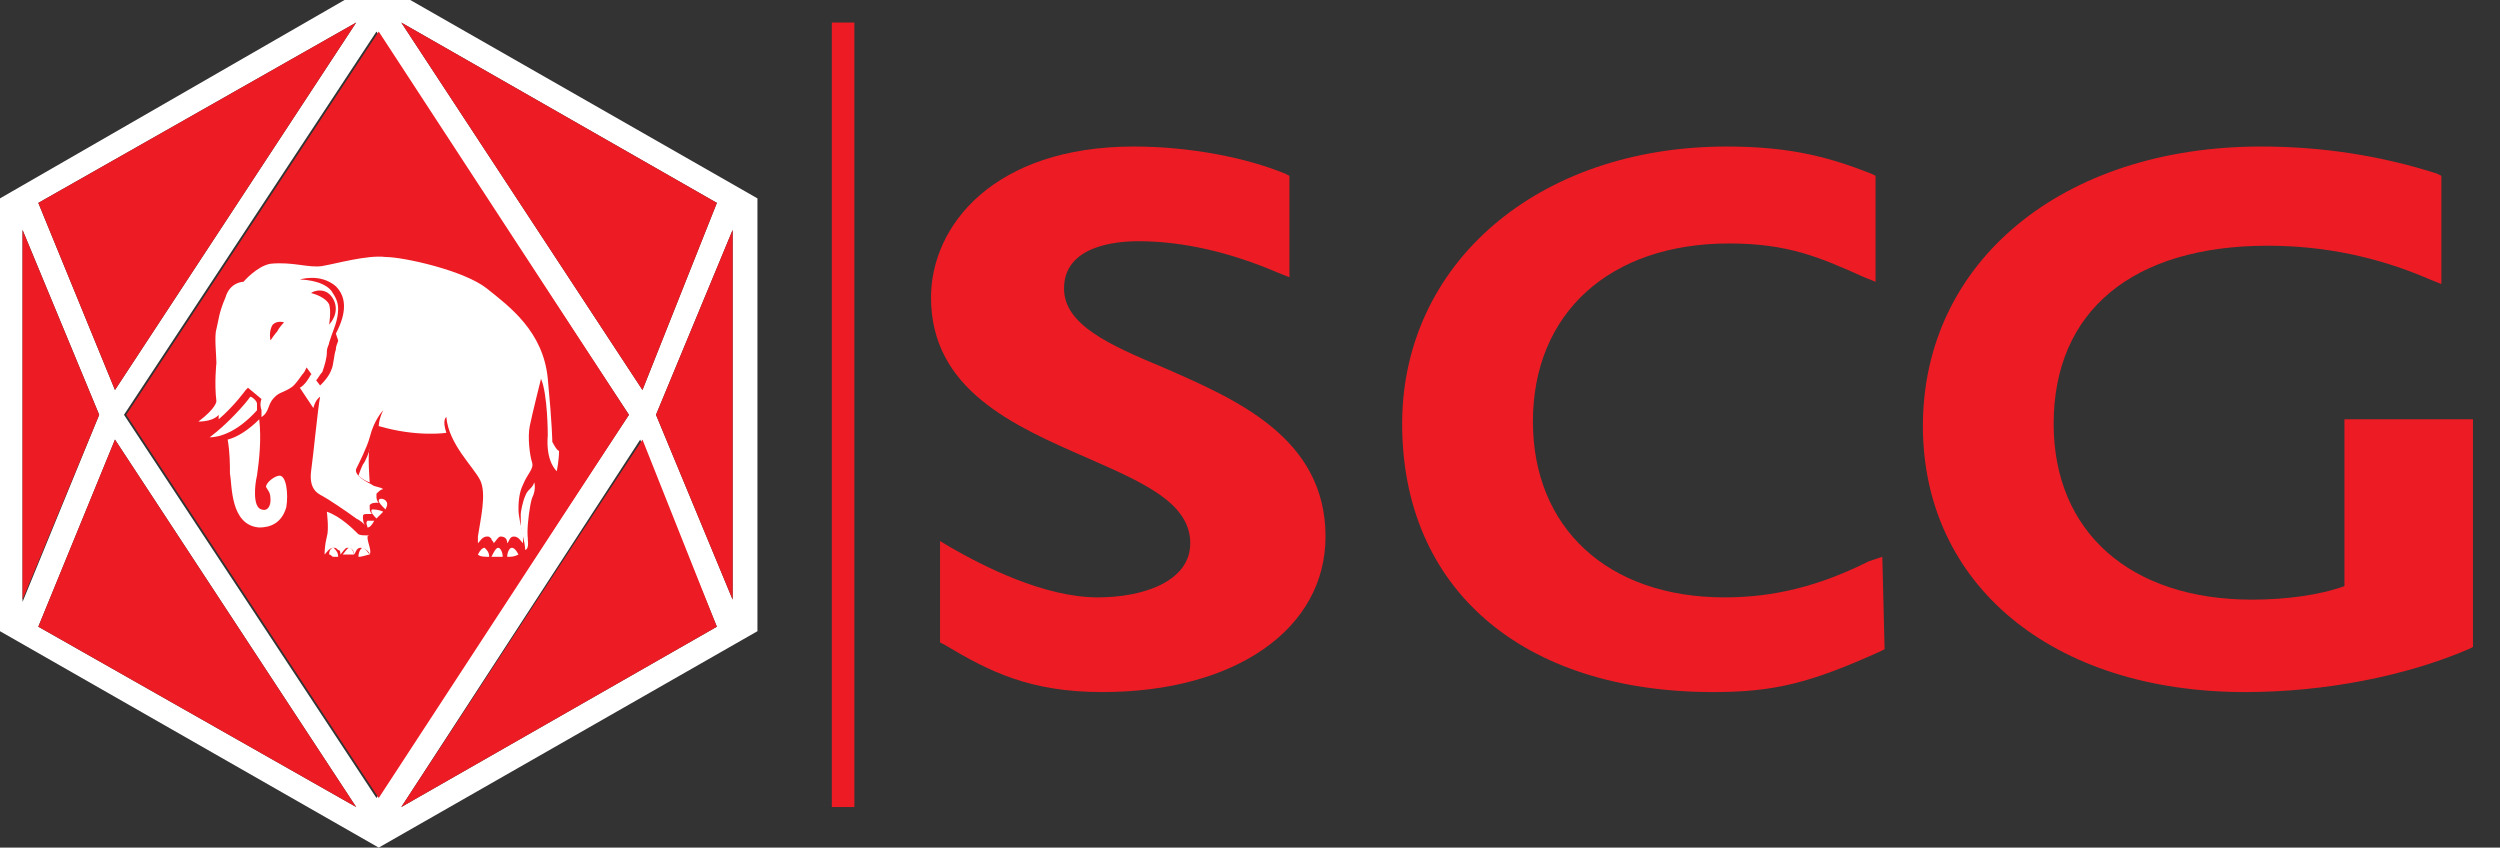 <svg xmlns="http://www.w3.org/2000/svg" xmlns:xlink="http://www.w3.org/1999/xlink" id="Layer_1" x="0px" y="0px" viewBox="0 0 110.9 37.6" style="enable-background:new 0 0 110.9 37.6;" xml:space="preserve"><rect x="0" y="0" width="110.9" height="37.6" fill="#333333" stroke="none"/><style type="text/css">	.st0{fill:none;}	.st1{fill:#FFFFFF;}	.st2{fill:#ED1C24;}</style><g>	<g>		<g>			<g>				<g>					<path class="st0" d="M36.9,26.3V9.9l-3.4,8.2L36.9,26.3z"></path>					<g>						<polygon class="st0" points="36.9,9.9 36.9,26.3 33.6,18.1       "></polygon>					</g>				</g>			</g>			<g>				<path class="st0" d="M38,9.9v16.4l3.4-8.2L38,9.9z"></path>				<g>					<polygon class="st0" points="38,26.3 38,9.9 41.3,18.1      "></polygon>				</g>			</g>			<g>				<path class="st0" d="M58.7,9.9v16.4l3.4-8.2L58.7,9.9z"></path>				<g>					<polygon class="st0" points="58.7,26.3 58.7,9.9 62.1,18.1      "></polygon>				</g>			</g>			<g>				<path class="st0" d="M86.6,18.1l-3.4-8.2v16.4L86.6,18.1z"></path>				<g>					<polygon class="st0" points="83.2,9.9 83.2,26.3 86.6,18.1      "></polygon>				</g>			</g>		</g>		<g>			<g>				<path class="st1" d="M33.6,8.8V28l-16.8,9.6L0,28V8.8l16.5-9.5l0.3-0.1L33.6,8.8z M32.5,26.6V10.2l-3.4,8.2L32.5,26.6z      M31.8,27.8l-3.4-8.3L17.8,35.8L31.8,27.8z M28.5,17.3L31.8,9L17.8,1L28.5,17.3z M27.9,18.4l-11.2-17l-11.2,17l11.2,17     L27.9,18.4z M5.1,17.3L15.8,1L1.7,9L5.1,17.3z M15.8,35.8L5.1,19.5l-3.4,8.3L15.8,35.8z M4.4,18.4L1,10.2v16.5L4.4,18.4z"></path>				<g>					<polygon class="st2" points="31.8,9 28.5,17.3 17.8,1      "></polygon>					<polygon class="st2" points="32.5,10.2 32.5,26.6 29.1,18.4      "></polygon>					<polygon class="st2" points="28.5,19.5 31.8,27.8 17.8,35.8      "></polygon>					<polygon class="st2" points="5.1,19.5 15.8,35.8 1.7,27.8      "></polygon>					<polygon class="st2" points="1,10.2 4.4,18.4 1,26.6      "></polygon>					<polygon class="st2" points="16.8,1.4 27.9,18.4 16.8,35.4 5.6,18.4      "></polygon>					<polygon class="st2" points="15.8,1 5.1,17.3 1.7,9      "></polygon>				</g>				<g>					<path class="st1" d="M11.1,17.6c-0.2,0.3-1,1.2-1.8,1.8c0.4,0,1.2-0.2,2.1-1.2c0-0.1,0-0.2,0-0.3      C11.4,17.8,11.2,17.6,11.1,17.6"></path>					<path class="st1" d="M12.4,21.1c-0.2,0-0.6,0.3-0.6,0.5c0.1,0.2,0.2,0.2,0.2,0.6c0,0.2-0.1,0.5-0.4,0.4      c-0.4-0.1-0.3-1.1-0.2-1.5c0.1-0.7,0.2-1.6,0.1-2.5v0c-0.5,0.5-1,0.8-1.4,0.9h0c0.1,0.6,0.1,1.1,0.1,1.5c0.1,0.5,0,2.3,1.3,2.4      c0.5,0,1-0.2,1.2-0.9C12.8,21.9,12.7,21.1,12.4,21.1"></path>					<path class="st1" d="M16.1,20.6c-0.1,0.2-0.2,0.5-0.2,0.5s0.2,0.2,0.5,0.3c0,0-0.1-1.3,0-1.5C16.4,20,16.2,20.5,16.1,20.6"></path>					<path class="st1" d="M23.3,22c-0.1,0.2-0.2,0.7-0.2,0.8c0,0.4,0,0.8,0.1,1c0.1,0.4,0.1,0.6,0.1,0.6c0.2-0.1,0.1-0.4,0.1-0.8      c0-0.4,0.1-1.2,0.2-1.5c0.2-0.4,0.1-0.7,0.1-0.7C23.6,21.7,23.4,21.7,23.3,22"></path>					<path class="st1" d="M16.1,24.3c-0.1,0-0.2,0.2-0.2,0.4c0.2,0,0.4-0.1,0.5-0.1C16.3,24.5,16.2,24.3,16.1,24.3"></path>					<path class="st1" d="M15.9,23.7c-0.2-0.2-0.8-0.8-1.4-1c0,0,0.1,0.8,0,1.1c-0.1,0.4-0.1,0.7-0.1,0.8c0.1-0.1,0.2-0.3,0.4-0.3      c0.1,0,0.1,0,0.2,0.1c0.1,0,0.1,0.1,0.1,0.2c0.1-0.1,0.2-0.3,0.3-0.3c0.2,0,0.3,0.1,0.3,0.3c0.1-0.1,0.1-0.3,0.3-0.3      c0.2,0,0.4,0.2,0.4,0.3h0c0.1-0.2-0.1-0.5-0.1-0.8C16.5,23.7,16.1,23.8,15.9,23.7"></path>					<path class="st1" d="M14.8,24.3c-0.1,0-0.2,0.1-0.2,0.3c0.1,0,0.1,0.1,0.2,0.1c0.1,0,0.1,0,0.2,0C15,24.6,15,24.5,14.8,24.3      L14.8,24.3z"></path>					<path class="st1" d="M15.5,24.3c-0.1,0-0.2,0.2-0.3,0.3c0.2,0,0.3,0,0.5,0C15.7,24.5,15.6,24.3,15.5,24.3"></path>					<path class="st1" d="M16.8,22.2c0,0.1,0.1,0.2,0.3,0.4c0.1-0.2,0.1-0.3,0-0.4C17,22.1,16.8,22.1,16.8,22.2"></path>					<path class="st1" d="M16.5,22.6c-0.1,0.1,0.1,0.3,0.2,0.4c0.1-0.1,0.1-0.1,0.2-0.2c0,0,0.1-0.1,0.1-0.1      C16.8,22.6,16.6,22.6,16.5,22.6"></path>					<path class="st1" d="M16.3,23.1L16.3,23.1c-0.1,0.1,0,0.2,0,0.3c0.1,0,0.2-0.1,0.3-0.3C16.5,23.1,16.3,23.1,16.3,23.1"></path>					<path class="st1" d="M22.7,24.3c-0.1,0-0.2,0.2-0.2,0.4c0.2,0,0.3,0,0.5-0.1C22.9,24.4,22.8,24.3,22.7,24.3"></path>					<path class="st1" d="M24.5,19.6c0,0,0-0.7-0.2-2.8c-0.2-2.1-1.7-3.2-2.7-4c-1-0.8-3.7-1.4-4.5-1.4c-0.8-0.1-2.2,0.3-2.8,0.4      c-0.6,0.1-1.3-0.2-2.3-0.1c-0.6,0.1-1.2,0.8-1.2,0.8s-0.6,0-0.8,0.7c-0.3,0.7-0.3,1-0.4,1.4c-0.1,0.3,0,1.2,0,1.5      c0,0-0.1,0.9,0,1.7c0,0,0,0.3-0.8,0.9c0.7,0,0.9-0.3,0.9-0.3c0,0.1,0,0.2,0,0.2l0,0c0.7-0.6,1.2-1.3,1.2-1.3l0.1-0.1l0.6,0.5      c0,0-0.1,0.2,0,0.5c0,0.2,0,0.3,0,0.3s0.2-0.1,0.3-0.4c0.1-0.3,0.2-0.4,0.3-0.5c0.2-0.2,0.4-0.2,0.7-0.4      c0.2-0.1,0.5-0.6,0.6-0.7l0.1-0.2c0,0,0.3,0.4,0.4,0.6c0.1-0.1,0.2-0.3,0.3-0.4c0.1-0.3,0.2-0.6,0.2-0.9c0-0.2,0.1-0.3,0.1-0.4      l0.1-0.3c0.1-0.3,0.3-0.7,0.3-1.2c0-0.3-0.1-0.5-0.3-0.8c-0.4-0.5-1.4-0.5-1.4-0.5c0,0,0.9-0.3,1.6,0.3c0.7,0.7,0.2,1.7,0,2.1      L15,15.1c0,0.1-0.1,0.2-0.1,0.4c-0.1,0.3-0.1,0.7-0.2,0.9c-0.1,0.3-0.4,0.6-0.4,0.6l-0.1,0.1c0,0-0.3-0.4-0.4-0.5      c-0.1,0.2-0.3,0.5-0.5,0.6l0.6,0.9c0.1-0.4,0.3-0.5,0.3-0.5c-0.1,0.5-0.3,2.6-0.4,3.3c-0.1,0.8,0.3,1,0.5,1.1      c0.2,0.1,1.1,0.7,1.5,1c0.2,0.1,0.3,0.2,0.4,0.3c-0.1-0.1-0.1-0.3-0.1-0.4c0-0.1,0.1-0.1,0.2-0.1c0.1,0,0.1,0,0.2,0      c-0.1-0.1-0.1-0.2-0.1-0.3c0,0,0-0.1,0-0.1c0.1-0.1,0.2-0.1,0.4-0.1c-0.1-0.1-0.1-0.2-0.1-0.3l0-0.1c0.1-0.1,0.2-0.2,0.3-0.2      c-0.1-0.1-0.4-0.1-0.5-0.2c-0.2-0.1-0.8-0.4-0.7-0.7c0.1-0.2,0.5-1,0.6-1.4c0.2-0.8,0.6-1.2,0.6-1.2c-0.2,0.4-0.2,0.7-0.2,0.7      c1.7,0.5,3,0.3,3,0.3c-0.2-0.6,0-0.7,0-0.7c0.1,1.2,1.2,2.2,1.5,2.8c0.3,0.6,0,1.8-0.1,2.5c0,0.1,0,0.2,0,0.3      c0.1-0.1,0.2-0.3,0.4-0.3c0.1,0,0.1,0,0.2,0.1c0,0.1,0.1,0.1,0.1,0.2c0.1-0.1,0.2-0.3,0.3-0.3c0.2,0,0.3,0.1,0.3,0.3      c0.1-0.1,0.1-0.3,0.3-0.3c0.2,0,0.3,0.2,0.4,0.3c0-0.1,0-0.2,0-0.4c-0.1-0.4-0.2-0.8-0.2-1.1c0-0.2,0-0.7,0.2-1.1      c0.2-0.5,0.5-0.7,0.4-1c-0.1-0.3-0.2-1.1-0.1-1.6c0.1-0.5,0.5-2.1,0.5-2.1c0.3,0.7,0.3,2.5,0.3,2.5c-0.1,1.2,0.4,1.6,0.4,1.6      s0.1-0.5,0.1-0.9C24.7,20,24.5,19.6,24.5,19.6 M12.3,14.7c-0.1,0.1-0.3,0.4-0.3,0.4s-0.1-0.4,0.1-0.7c0.2-0.2,0.5-0.1,0.5-0.1      S12.4,14.5,12.3,14.7 M14.8,13.3c0.3,0.6-0.2,1.1-0.2,1.1s0.1-0.6,0-0.9c-0.1-0.2-0.4-0.4-0.8-0.5      C13.9,12.9,14.5,12.7,14.8,13.3"></path>					<path class="st1" d="M22.1,24.3c-0.1,0-0.2,0.2-0.3,0.4h0.3h0.2C22.3,24.5,22.2,24.3,22.1,24.3"></path>					<path class="st1" d="M21.5,24.3c-0.1,0-0.2,0.1-0.3,0.3c0.1,0.1,0.3,0.1,0.5,0.1C21.7,24.5,21.6,24.4,21.5,24.3L21.5,24.3z"></path>				</g>			</g>			<path class="st2" d="M104,18.6v7.4c-1.1,0.4-2.6,0.6-4.1,0.6c-5.4,0-8.8-3-8.8-7.8c0-5,3.5-7.9,9.5-7.9c2.5,0,4.9,0.5,7.2,1.5    l0.5,0.2V7.8l-0.2-0.1c-2.5-0.8-5.1-1.2-7.8-1.2c-8.8,0-15,5.1-15,12.4c0,7,5.7,11.8,14.3,11.8c3.5,0,7.1-0.7,9.9-1.9l0.2-0.1    V18.6H104z"></path>			<path class="st2" d="M82.9,24.9c-2.2,1.1-4.2,1.6-6.4,1.6c-5.2,0-8.5-3.1-8.5-7.8c0-4.8,3.4-7.9,8.7-7.9c2.6,0,4,0.6,6,1.5    l0.5,0.2V7.8l-0.2-0.1c-1.8-0.7-3.5-1.2-6.4-1.2c-8.4,0-14.4,5.2-14.4,12.3c0,7.3,5.3,11.9,13.8,11.9c2.7,0,4.3-0.4,7.4-1.8    l0.2-0.1l-0.1-4.1L82.9,24.9z"></path>			<path class="st2" d="M51.6,16.3c-2.4-1-4.4-1.9-4.4-3.5c0-1.9,2.3-2.1,3.3-2.1c2,0,4.1,0.5,6.2,1.4l0.5,0.2V7.8L57,7.7    c-1.7-0.7-4.2-1.2-6.7-1.2c-6.2,0-9,3.5-9,6.7c0,4.1,3.7,5.7,6.9,7.1c2.5,1.1,4.6,2,4.6,3.8c0,1.7-2.1,2.4-4.1,2.4    c-2.4,0-5.1-1.4-6.5-2.2l-0.5-0.3v4.5l0.2,0.1c2,1.2,3.8,2.1,7,2.1c5.9,0,9.9-2.8,9.9-6.9C58.8,19.4,54.8,17.7,51.6,16.3"></path>			<rect x="36.9" y="1" class="st2" width="1" height="34.8"></rect>		</g>	</g></g></svg>